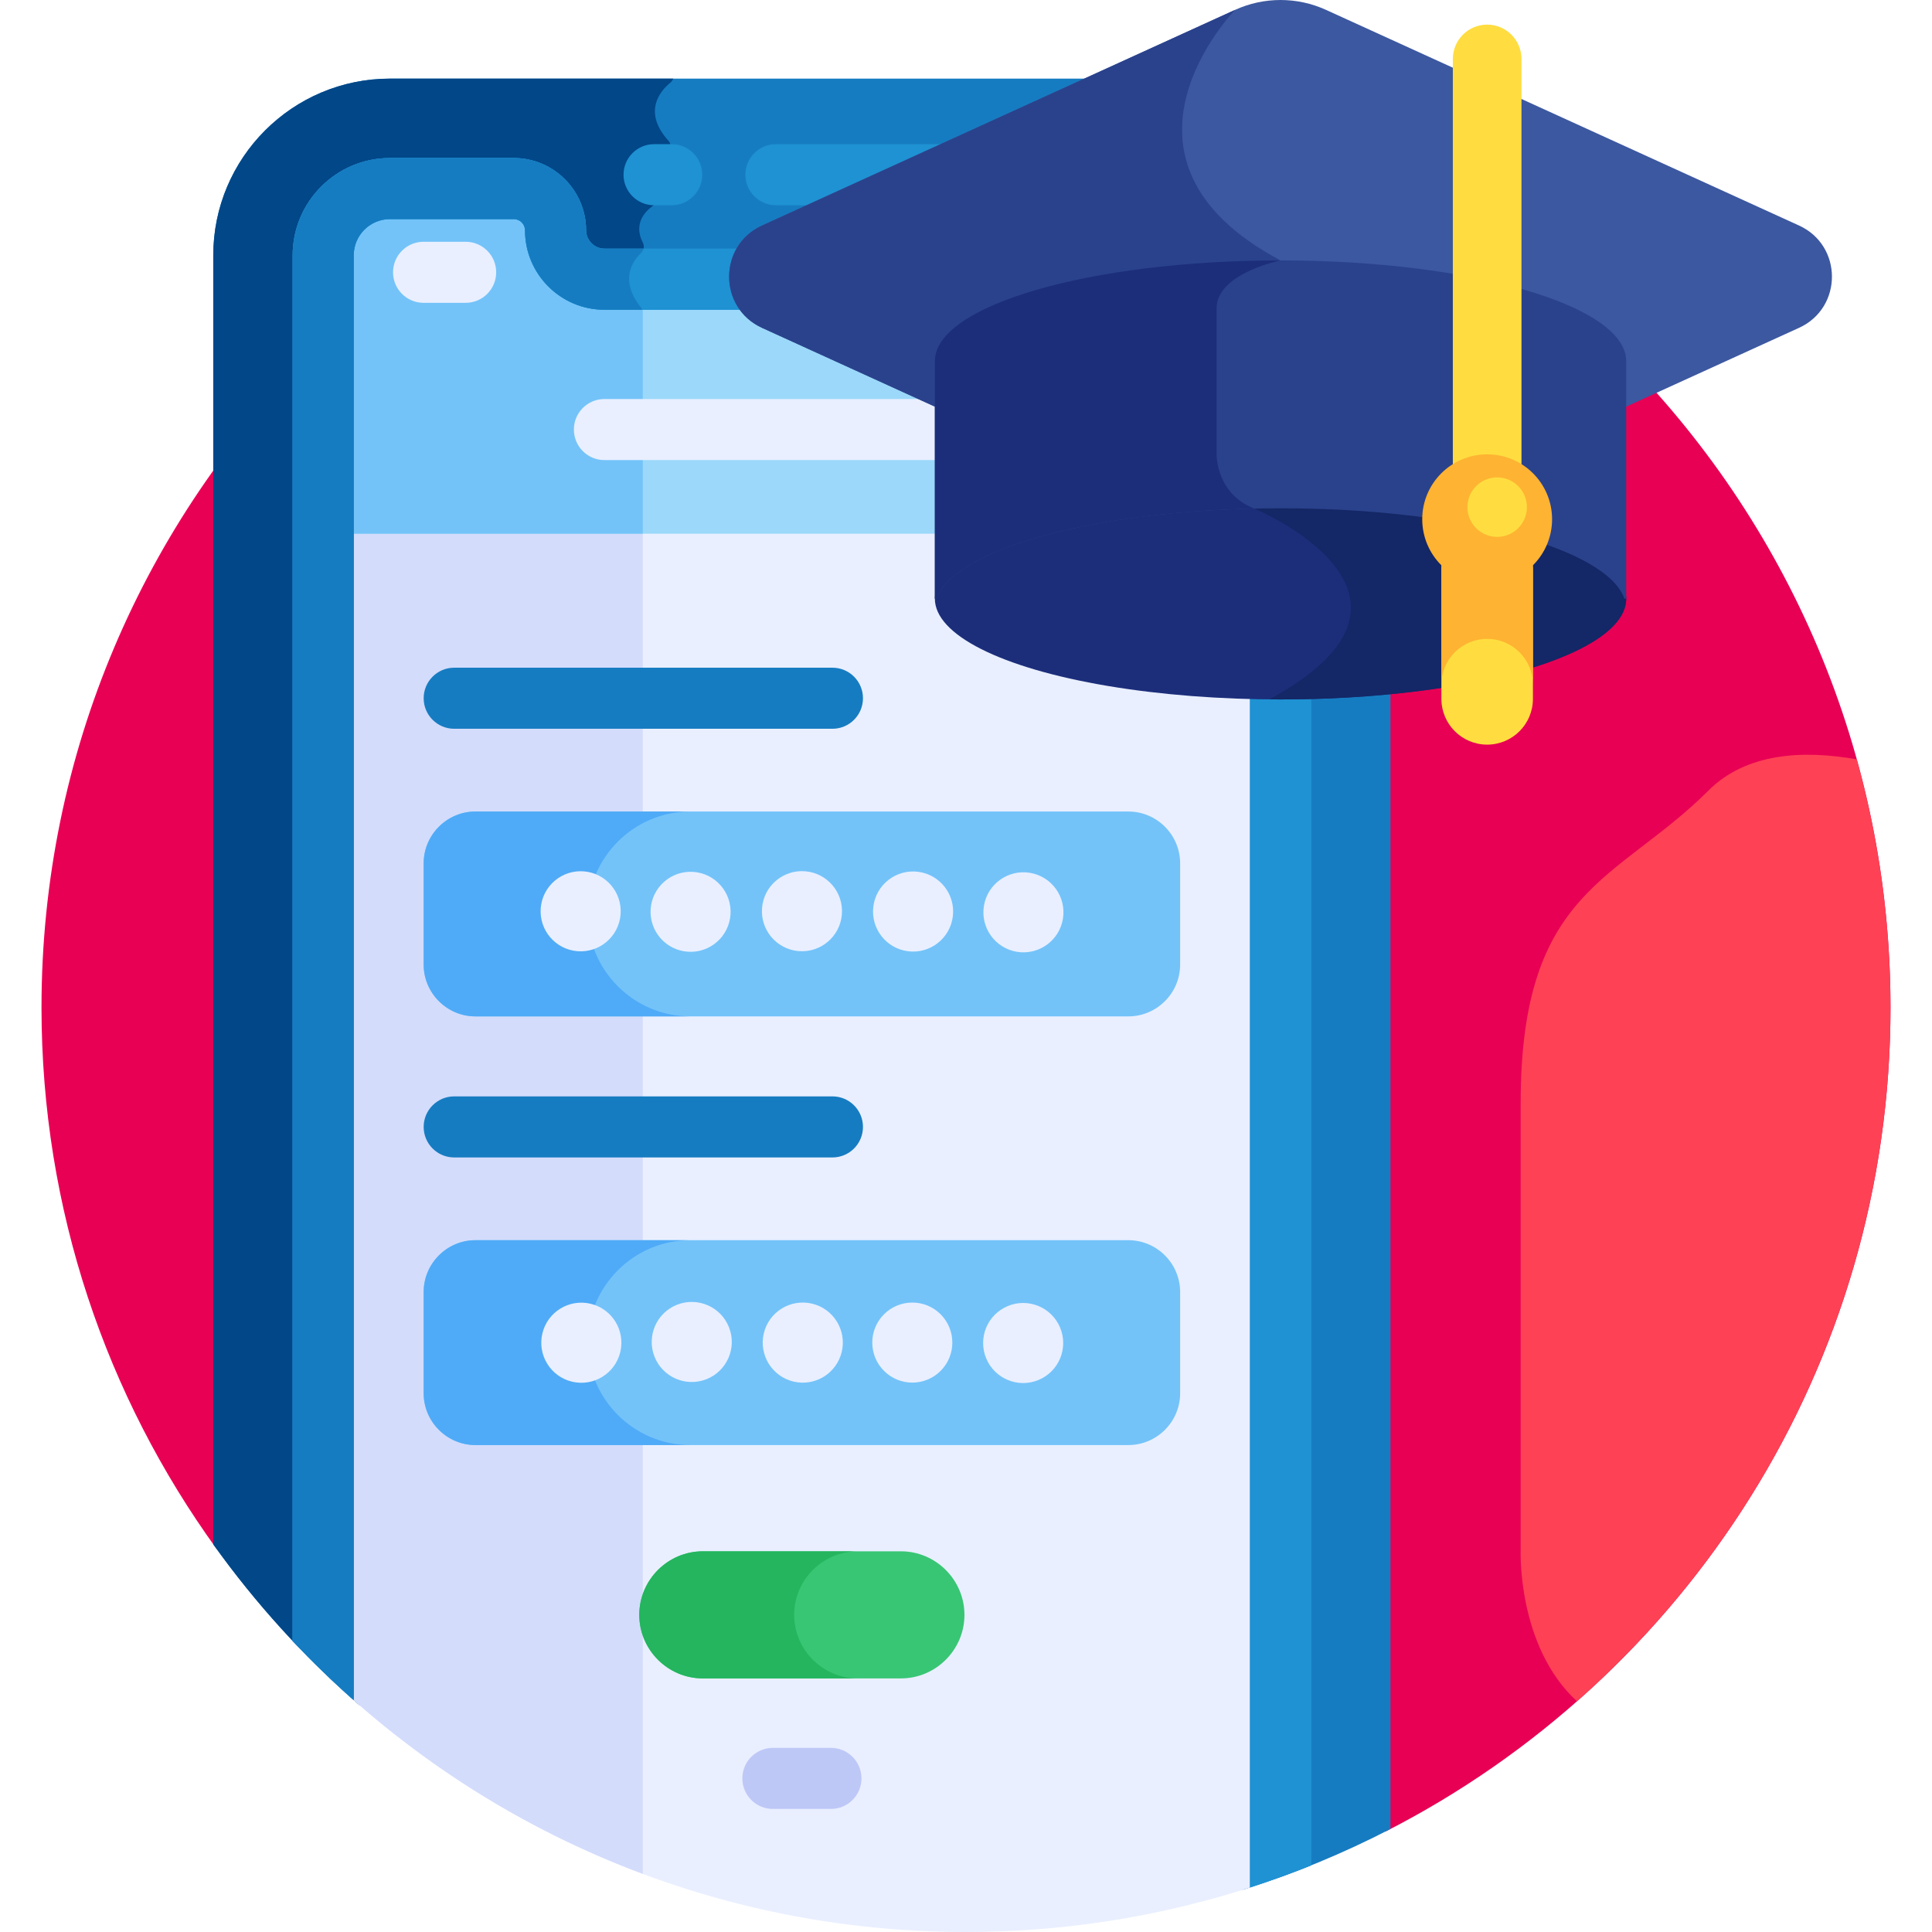 <?xml version="1.0" encoding="UTF-8"?> <svg xmlns="http://www.w3.org/2000/svg" id="Layer_1" height="512" viewBox="0 0 512 512" width="512"> <g> <path d="m256 21.995c-135.311 0-245.002 109.691-245.002 245.002 0 53.589 17.218 103.15 46.405 143.479l309.768 74.902c79.433-40.518 133.831-123.095 133.831-218.381 0-135.31-109.691-245.002-245.002-245.002z" fill="#e80054"></path> <path d="m275.184 175.466c-15.827-4.613-25.277-10.896-25.277-16.809v-52.286l-47.066-21.456c-9.933-4.529-9.948-18.651 0-23.187l89.694-40.89h-189.196c-25.817 0-46.821 21.004-46.821 46.822v341.602c11.199 15.675 24.2 29.972 38.699 42.594l234.164 48.953c13.581-4.26 26.655-9.667 39.105-16.113v-302.887c-31.673 3.117-68.094 1.004-93.302-6.343z" fill="#167cc1"></path> <path d="m95.239 451.861 77.536 16.209-2.421-385.167c-.003-.53-.199-1.04-.528-1.456-5.768-7.284-2.169-12.304.088-14.42.739-.692.912-1.805.449-2.706-2.657-5.175.88-8.447 2.368-9.531.409-.298.7-.729.84-1.215l4.071-14.092c.219-.758.044-1.587-.485-2.173-6.969-7.725-2.15-13.245.533-15.433.343-.28.581-.643.716-1.04h-75.067c-25.817 0-46.821 21.004-46.821 46.821v341.602c11.203 15.683 24.215 29.978 38.721 42.601z" fill="#024788"></path> <path d="m249.907 158.657v-20.084h-164.259v304.49c44.091 42.669 104.15 68.937 170.352 68.937 29.269 0 57.335-5.141 83.355-14.555v-314.239c-23.235 0-46.469-2.581-64.171-7.741-15.827-4.612-25.277-10.896-25.277-16.808z" fill="#e9efff"></path> <path d="m85.648 443.063c24.022 23.248 52.783 41.622 84.7 53.533v-358.023h-84.7z" fill="#d3dcfb"></path> <g> <path d="m178.01 54.392h-4.675c-4.469 0-8.092-3.622-8.092-8.092 0-4.469 3.623-8.092 8.092-8.092h4.675c4.469 0 8.092 3.622 8.092 8.092-.001 4.47-3.624 8.092-8.092 8.092z" fill="#1e92d3"></path> </g> <path d="m205.627 54.392h13.308l35.499-16.183h-48.807c-4.469 0-8.092 3.622-8.092 8.092 0 4.469 3.623 8.091 8.092 8.091z" fill="#1e92d3"></path> <path d="m249.907 106.372-47.066-21.456c-4.729-2.156-7.183-6.489-7.411-10.924h-35.256c-7.12 0-12.947-5.826-12.947-12.947 0-6.117-4.959-11.076-11.075-11.076h-32.814c-9.771 0-17.691 7.92-17.691 17.691v73.781h164.259v-35.069z" fill="#9bd8f9"></path> <path d="m160.175 73.992c-7.121 0-12.947-5.826-12.947-12.947 0-6.117-4.959-11.076-11.075-11.076h-32.814c-9.77 0-17.691 7.92-17.691 17.691v73.781h84.7v-67.449z" fill="#73c3f9"></path> <g fill="#1e92d3"> <path d="m93.74 450.548v-382.888c0-5.293 4.306-9.599 9.599-9.599h32.814c1.645 0 2.984 1.338 2.984 2.984 0 11.6 9.438 21.039 21.039 21.039h38.707c-4.215-4.414-4.589-11.324-1.112-16.184h-37.595c-2.632 0-4.855-2.223-4.855-4.855 0-10.569-8.599-19.167-19.167-19.167h-32.814c-14.216 0-25.783 11.567-25.783 25.783v367.199c5.15 5.473 10.552 10.706 16.183 15.688z"></path> <path d="m347.447 183.098c-5.383.139-10.8.139-16.184 0v317.105c5.481-1.768 10.879-3.72 16.184-5.856z"></path> </g> <g fill="#1e92d3"> <path d="m93.74 450.548v-382.888c0-5.293 4.306-9.599 9.599-9.599h32.814c1.645 0 2.984 1.338 2.984 2.984 0 11.6 9.438 21.039 21.039 21.039h38.707c-4.215-4.414-4.589-11.324-1.112-16.184h-37.595c-2.632 0-4.855-2.223-4.855-4.855 0-10.569-8.599-19.167-19.167-19.167h-32.814c-14.216 0-25.783 11.567-25.783 25.783v367.199c5.15 5.473 10.552 10.706 16.183 15.688z"></path> <path d="m347.447 183.098c-5.383.139-10.8.139-16.184 0v317.105c5.481-1.768 10.879-3.72 16.184-5.856z"></path> </g> <path d="m103.339 58.061h32.814c1.645 0 2.984 1.338 2.984 2.984 0 11.6 9.438 21.039 21.039 21.039h10.013c-.089-.227-.21-.442-.364-.636-5.768-7.284-2.169-12.304.088-14.42.33-.309.528-.707.626-1.127h-10.364c-2.632 0-4.855-2.223-4.855-4.855 0-10.569-8.599-19.167-19.167-19.167h-32.814c-14.216 0-25.782 11.567-25.782 25.783v367.199c5.151 5.474 10.552 10.707 16.184 15.689v-382.89c-.001-5.293 4.305-9.599 9.598-9.599z" fill="#167cc1"></path> <g> <path d="m123.402 80.253h-11.149c-4.469 0-8.092-3.623-8.092-8.092s3.623-8.092 8.092-8.092h11.149c4.469 0 8.092 3.622 8.092 8.092s-3.623 8.092-8.092 8.092z" fill="#e9efff"></path> </g> <g> <path d="m253.105 121.927h-92.929c-4.469 0-8.092-3.622-8.092-8.092s3.623-8.092 8.092-8.092h92.929c4.469 0 8.092 3.622 8.092 8.092s-3.624 8.092-8.092 8.092z" fill="#e9efff"></path> </g> <path d="m299.022 269.352h-173.017c-7.55 0-13.728-6.178-13.728-13.728v-26.836c0-7.55 6.178-13.728 13.728-13.728h173.017c7.55 0 13.728 6.178 13.728 13.728v26.836c0 7.551-6.178 13.728-13.728 13.728z" fill="#73c3f9"></path> <g> <path d="m220.605 193.131h-100.237c-4.469 0-8.092-3.622-8.092-8.092 0-4.469 3.623-8.092 8.092-8.092h100.237c4.469 0 8.092 3.622 8.092 8.092s-3.623 8.092-8.092 8.092z" fill="#167cc1"></path> </g> <path d="m299.022 382.957h-173.017c-7.55 0-13.728-6.178-13.728-13.728v-26.836c0-7.55 6.178-13.728 13.728-13.728h173.017c7.55 0 13.728 6.178 13.728 13.728v26.836c0 7.551-6.178 13.728-13.728 13.728z" fill="#73c3f9"></path> <path d="m155.764 242.206c0-14.931 12.216-27.146 27.146-27.146h-56.905c-7.55 0-13.728 6.178-13.728 13.728v26.836c0 7.55 6.178 13.728 13.728 13.728h56.905c-14.931 0-27.146-12.215-27.146-27.146z" fill="#4fabf7"></path> <path d="m155.764 355.811c0-14.931 12.216-27.147 27.146-27.147h-56.905c-7.55 0-13.728 6.178-13.728 13.728v26.836c0 7.551 6.178 13.728 13.728 13.728h56.905c-14.931.001-27.146-12.214-27.146-27.145z" fill="#4fabf7"></path> <g> <path d="m220.605 306.736h-100.237c-4.469 0-8.092-3.622-8.092-8.092 0-4.469 3.623-8.092 8.092-8.092h100.237c4.469 0 8.092 3.622 8.092 8.092s-3.623 8.092-8.092 8.092z" fill="#167cc1"></path> </g> <g> <path d="m220.207 479.387h-15.387c-4.469 0-8.092-3.622-8.092-8.092 0-4.469 3.623-8.092 8.092-8.092h15.387c4.469 0 8.092 3.622 8.092 8.092s-3.623 8.092-8.092 8.092z" fill="#bec8f7"></path> </g> <g fill="#e9efff"> <ellipse cx="153.836" cy="241.641" rx="10.609" ry="10.609" transform="matrix(.082 -.997 .997 .082 -99.65 375.059)"></ellipse> <ellipse cx="183.169" cy="241.641" rx="10.609" ry="10.609" transform="matrix(.164 -.986 .986 .164 -85.286 382.614)"></ellipse> <ellipse cx="212.502" cy="241.641" rx="10.609" ry="10.609" transform="matrix(.082 -.997 .997 .082 -45.815 433.525)"></ellipse> <ellipse cx="241.834" cy="241.641" rx="10.609" ry="10.609" transform="matrix(.122 -.993 .993 .122 -27.478 452.223)"></ellipse> <ellipse cx="271.167" cy="241.641" rx="10.609" ry="10.609" transform="matrix(.16 -.987 .987 .16 -10.667 470.751)"></ellipse> <ellipse cx="153.836" cy="355.811" rx="10.609" ry="10.609" transform="matrix(.229 -.974 .974 .229 -227.728 424.191)"></ellipse> <ellipse cx="183.169" cy="355.811" rx="10.609" ry="10.609" transform="matrix(.931 -.365 .365 .931 -117.081 91.232)"></ellipse> <ellipse cx="212.502" cy="355.811" rx="10.609" ry="10.609" transform="matrix(.229 -.974 .974 .229 -182.48 481.301)"></ellipse> <ellipse cx="241.834" cy="355.811" rx="10.609" ry="10.609" transform="matrix(.707 -.707 .707 .707 -180.765 275.217)"></ellipse> <ellipse cx="271.167" cy="355.811" rx="10.609" ry="10.609" transform="matrix(.923 -.385 .385 .923 -116.126 131.898)"></ellipse> </g> <ellipse cx="339.355" cy="158.658" fill="#1c2e7a" rx="91.606" ry="26.7"></ellipse> <path d="m339.355 131.958c-1.541 0-3.072.012-4.595.034-1.486 1.757-2.345 2.78-2.345 2.78s54.78 22.865 4.007 50.563c.976.009 1.949.022 2.932.022 50.593 0 91.606-11.954 91.606-26.7.001-14.745-41.012-26.699-91.605-26.699z" fill="#142766"></path> <g> <path d="m476.764 59.766-125.357-57.149c-7.655-3.49-16.448-3.49-24.104 0l-125.357 57.149c-11.624 5.299-11.624 21.813 0 27.112l48.023 21.893v-13.058c0-5.882 9.432-12.143 25.232-16.748 35.404-10.319 92.921-10.314 128.308 0 15.799 4.606 25.232 10.866 25.232 16.748v13.058l48.023-21.893c11.625-5.299 11.625-21.813 0-27.112z" fill="#3c58a0"></path> </g> <path d="m201.946 59.766c-11.624 5.299-11.624 21.813 0 27.112l48.023 21.893v-13.058c0-5.882 9.432-12.143 25.232-16.748 15.863-4.624 36.168-7.168 56.93-7.647 3.781-1.61 7.224-2.304 7.224-2.304-50.565-26.845-12.052-66.396-12.052-66.396z" fill="#2a428c"></path> <path d="m339.355 69.014c-50.592 0-91.606 11.954-91.606 26.699v62.945h.477c4.705-13.459 43.709-23.961 91.129-23.961 47.421 0 86.425 10.502 91.129 23.961h.477v-62.945c0-14.746-41.013-26.699-91.606-26.699z" fill="#2a428c"></path> <path d="m339.355 69.014c-50.593 0-91.606 11.954-91.606 26.699v62.945h.476c4.473-12.796 39.955-22.912 84.19-23.878v-.007c-10.209-3.935-10.003-14.37-10.003-14.37s0-29.395 0-38.692c.001-9.297 16.943-12.697 16.943-12.697z" fill="#1c2e7a"></path> <g> <path d="m394.113 197.334c-6.698 0-12.127-5.429-12.127-12.127v-34.339c0-6.698 5.429-12.127 12.127-12.127s12.127 5.429 12.127 12.127v34.339c0 6.697-5.429 12.127-12.127 12.127z" fill="#ffdd40"></path> </g> <path d="m394.113 138.741c-6.698 0-12.127 5.429-12.127 12.127v30.569c0-6.698 5.429-12.127 12.127-12.127s12.127 5.429 12.127 12.127v-30.569c0-6.698-5.429-12.127-12.127-12.127z" fill="#ffb332"></path> <g> <path d="m394.113 132.003c-5.023 0-9.095-4.072-9.095-9.095v-107.289c0-5.023 4.072-9.095 9.095-9.095s9.095 4.072 9.095 9.095v107.288c0 5.024-4.072 9.096-9.095 9.096z" fill="#ffdd40"></path> </g> <path d="m411.317 137.607c0 9.502-7.703 17.204-17.204 17.204s-17.204-7.702-17.204-17.204 7.702-17.204 17.204-17.204 17.204 7.702 17.204 17.204z" fill="#ffb332"></path> <ellipse cx="396.811" cy="134.223" fill="#ffdd40" rx="7.886" ry="7.886" transform="matrix(.229 -.973 .973 .229 175.293 489.756)"></ellipse> <path d="m492.064 201.242c-14.159-2.525-29.276-1.776-39.355 8.303-24.035 24.035-49.712 25.916-49.712 82.653v118.336s-1.121 25.564 14.92 40.327c50.943-44.895 83.085-110.623 83.085-183.863 0-22.78-3.121-44.829-8.938-65.756z" fill="#ff4155"></path> <path d="m238.747 411.112h-52.49c-9.263 0-16.841 7.579-16.841 16.842 0 9.263 7.579 16.842 16.842 16.842h52.49c9.263 0 16.841-7.579 16.841-16.842-.001-9.264-7.579-16.842-16.842-16.842z" fill="#38c674"></path> <path d="m210.468 427.954c0-9.263 7.579-16.842 16.841-16.842h-41.053c-9.263 0-16.841 7.579-16.841 16.842s7.579 16.842 16.842 16.842h41.053c-9.264-.001-16.842-7.579-16.842-16.842z" fill="#24b55e"></path> </g> </svg> 